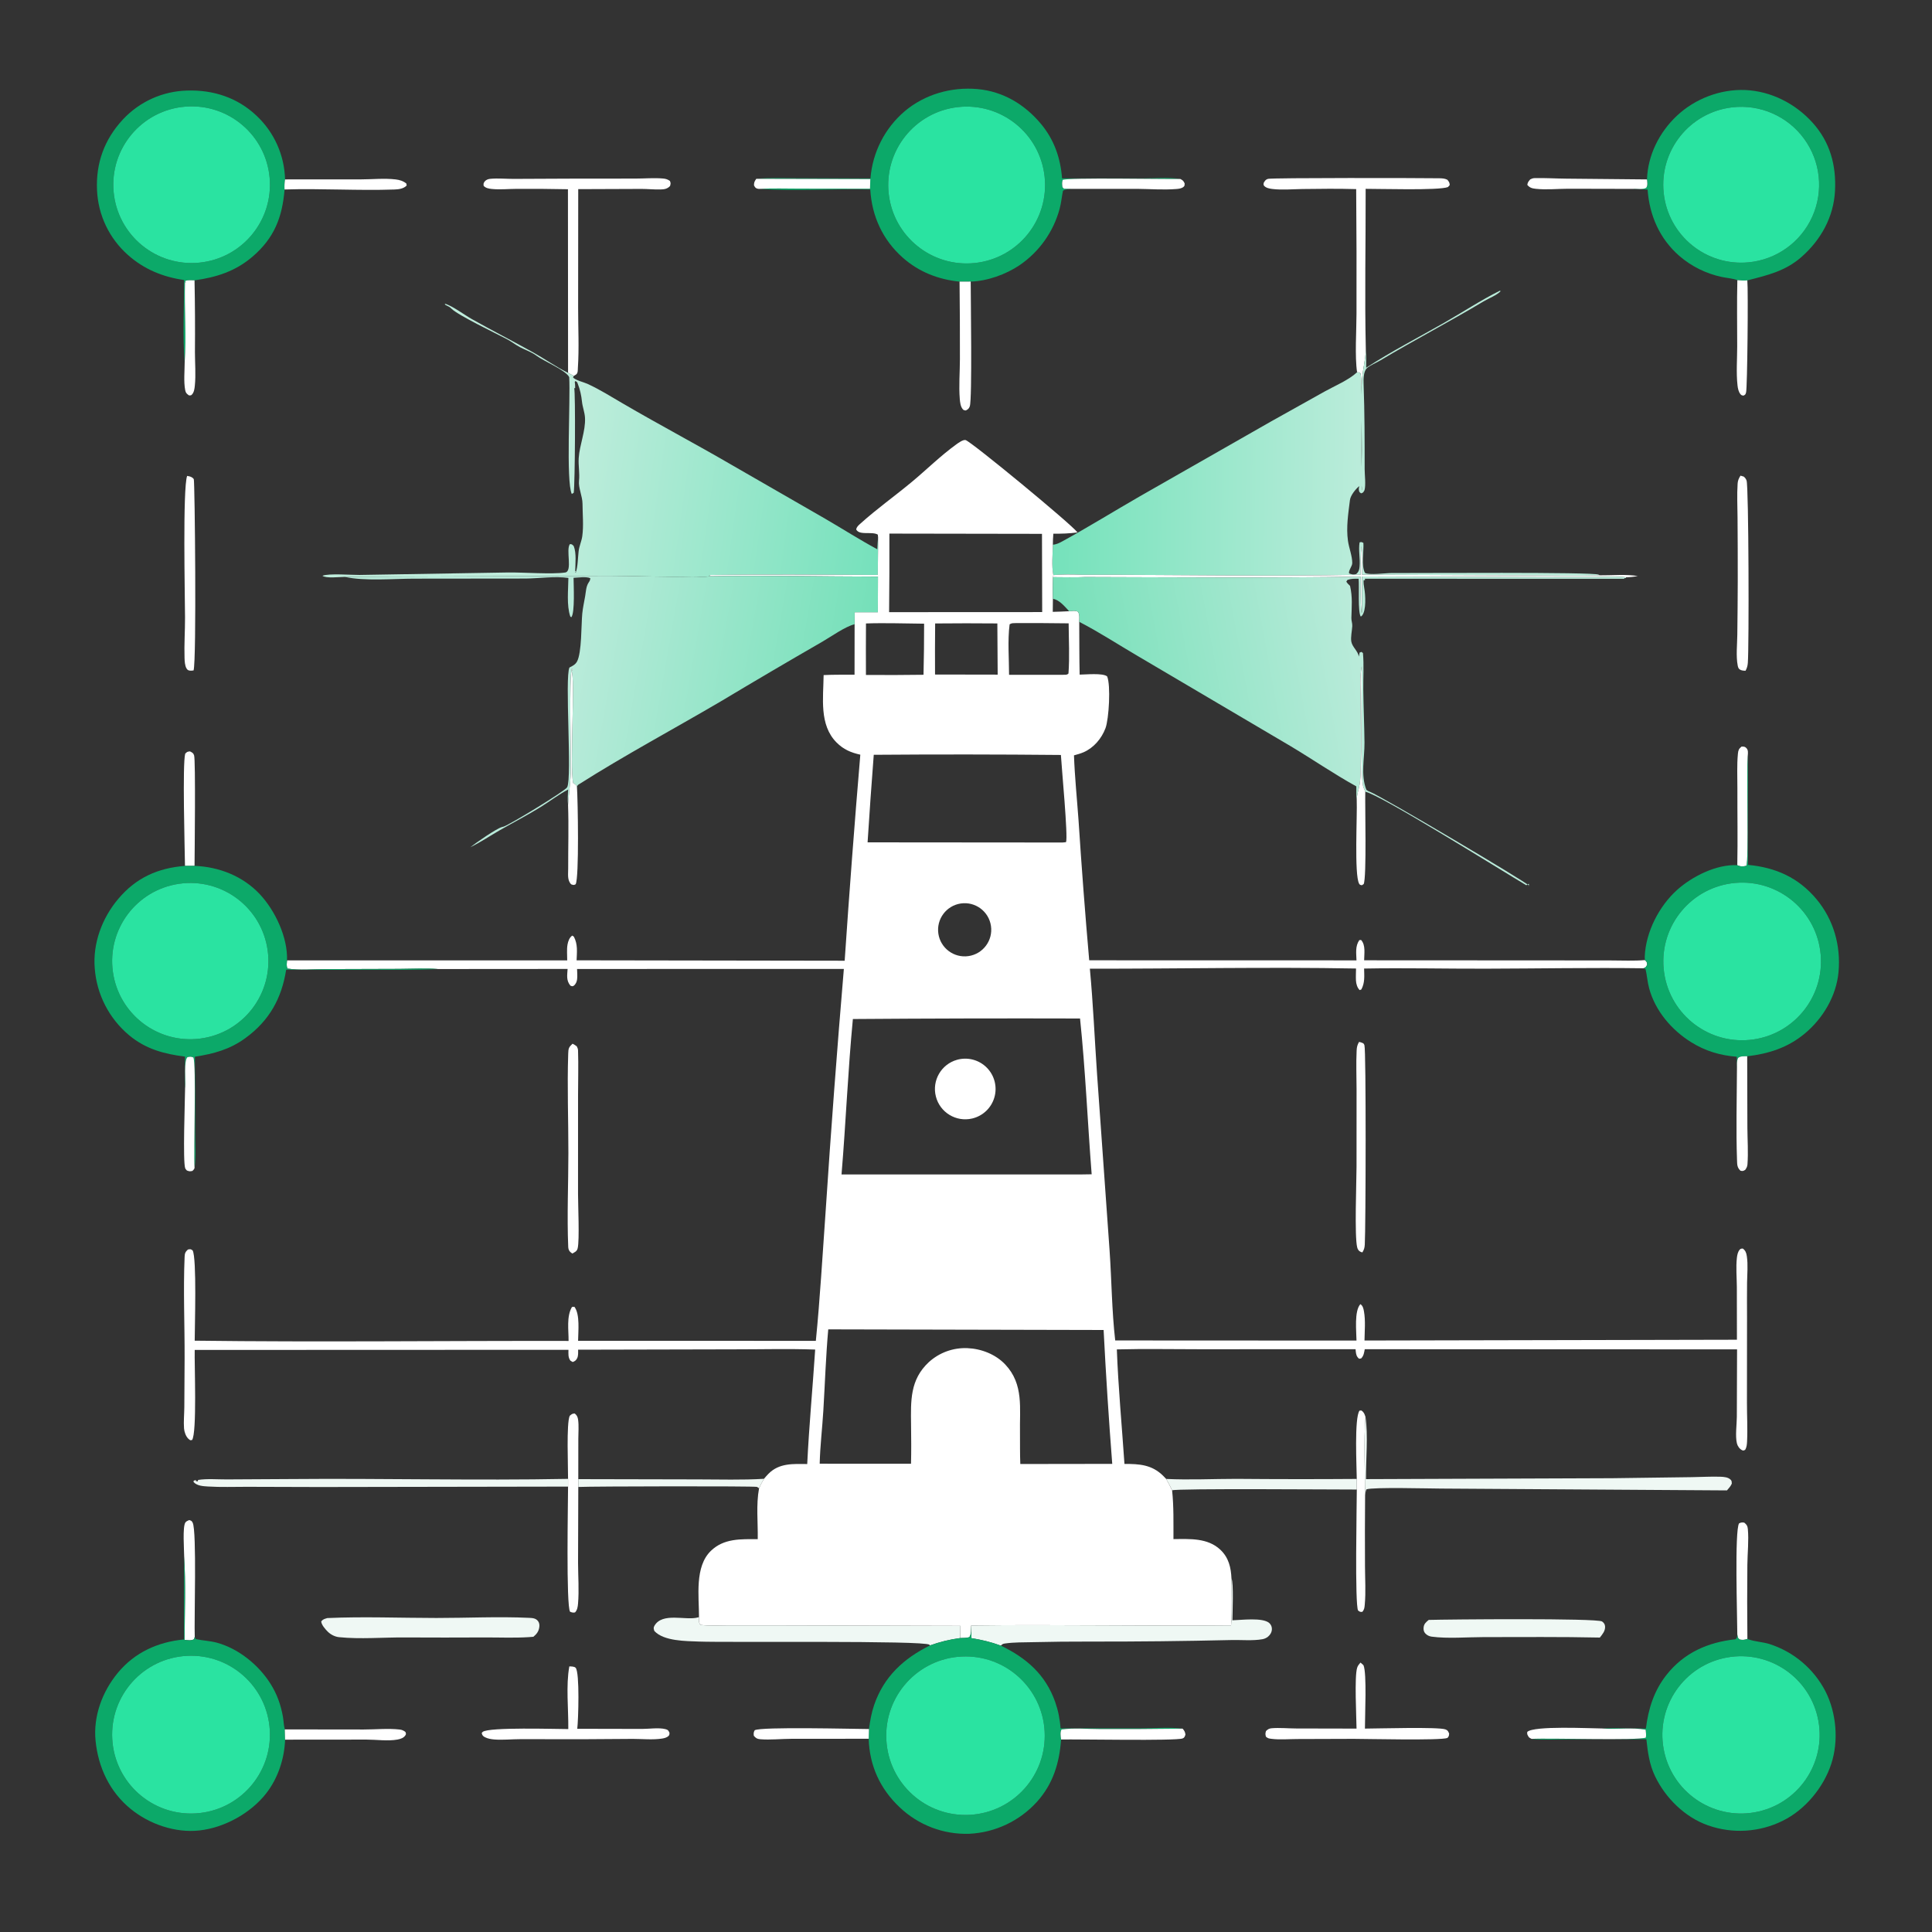 <svg width="180" height="180" viewBox="0 0 180 180" fill="none" xmlns="http://www.w3.org/2000/svg">
<rect x="0" y="0" width="180" height="180" fill="#333333" stroke="none"/>
<g clip-path="url(#clip0_72_307)">
<path d="M70.462 16.659C71.75 16.542 73.082 16.606 74.377 16.608L81.099 16.625C81.288 14.198 82.434 11.947 84.285 10.367C86.169 8.779 88.635 8.082 91.077 8.3C93.443 8.512 95.462 9.722 96.975 11.53C98.214 13.012 98.802 14.713 98.951 16.621L106.436 16.623C107.558 16.623 108.869 16.499 109.972 16.675C108.549 16.703 99.405 16.526 99.009 16.765C98.935 17.022 98.952 17.189 98.994 17.445L99.127 17.581C99.375 17.581 99.621 17.585 99.869 17.597C99.585 17.627 99.266 17.609 99.033 17.773C98.921 18.321 98.873 18.907 98.726 19.442C98.15 21.594 96.819 23.468 94.975 24.72C93.694 25.573 91.985 26.191 90.439 26.234L89.4 26.238C87.416 26.04 85.618 25.338 84.114 24.01C82.237 22.352 81.225 20.133 81.081 17.651C77.649 17.571 74.165 17.819 70.743 17.598C71.974 17.529 73.23 17.573 74.464 17.574L81.058 17.583L81.085 16.685L70.462 16.659ZM89.228 9.979C85.23 10.437 82.355 14.041 82.797 18.041C83.239 22.041 86.832 24.93 90.833 24.504C94.857 24.075 97.766 20.458 97.322 16.436C96.877 12.414 93.248 9.519 89.228 9.979Z" fill="#0CA969"/>
<path d="M153.446 16.717C153.521 14.457 154.593 12.326 156.229 10.787C157.914 9.201 160.282 8.292 162.6 8.388C164.999 8.488 167.266 9.651 168.866 11.42C170.502 13.228 171.091 15.401 170.962 17.803C170.833 20.219 169.65 22.346 167.852 23.931C166.349 25.255 164.679 25.643 162.795 26.123C162.476 26.153 162.184 26.133 161.866 26.103C161.467 25.939 160.856 25.9 160.426 25.806C158.958 25.498 157.593 24.822 156.458 23.842C154.621 22.239 153.673 20.065 153.503 17.661L152.127 17.598C152.511 17.562 153.031 17.688 153.37 17.502C153.533 17.265 153.467 16.988 153.446 16.717ZM161.378 10.001C157.426 10.464 154.583 14.021 155.002 17.977C155.421 21.933 158.945 24.816 162.906 24.441C165.508 24.195 167.777 22.57 168.847 20.186C169.917 17.802 169.623 15.026 168.078 12.919C166.532 10.812 163.974 9.697 161.378 10.001Z" fill="#0CA969"/>
<path d="M26.558 16.716C26.511 17.038 26.487 17.328 26.512 17.654C26.303 20.245 25.548 22.179 23.529 23.91C21.942 25.271 20.165 25.838 18.124 26.119C17.902 26.121 17.413 26.067 17.249 26.193L17.325 26.357L17.237 26.279C17.164 28.755 17.376 31.291 17.206 33.755C17.005 31.348 17.158 28.541 17.154 26.091C15.183 25.809 13.409 25.086 11.913 23.748C10.178 22.212 9.142 20.037 9.04 17.722C8.922 15.194 9.723 12.987 11.455 11.126C13.008 9.461 15.165 8.492 17.442 8.437C19.864 8.361 22.126 9.096 23.897 10.778C25.544 12.32 26.503 14.46 26.558 16.716ZM17.263 9.935C13.217 10.263 10.216 13.829 10.585 17.871C10.953 21.913 14.549 24.878 18.587 24.469C22.569 24.066 25.483 20.532 25.12 16.546C24.757 12.561 21.252 9.611 17.263 9.935Z" fill="#0CA969"/>
<path d="M18.587 24.469C14.549 24.878 10.953 21.913 10.585 17.871C10.216 13.829 13.217 10.263 17.263 9.935C21.252 9.611 24.757 12.561 25.12 16.546C25.483 20.532 22.569 24.066 18.587 24.469Z" fill="#2AE3A1"/>
<path d="M90.833 24.504C86.832 24.93 83.239 22.041 82.797 18.041C82.355 14.041 85.23 10.437 89.228 9.979C93.248 9.519 96.877 12.414 97.322 16.436C97.766 20.458 94.857 24.075 90.833 24.504Z" fill="#2AE3A1"/>
<path d="M162.906 24.441C158.945 24.816 155.42 21.933 155.002 17.977C154.583 14.021 157.426 10.464 161.378 10.001C163.973 9.697 166.532 10.812 168.077 12.919C169.623 15.026 169.917 17.802 168.847 20.186C167.776 22.57 165.508 24.195 162.906 24.441Z" fill="#2AE3A1"/>
<path d="M52.925 34.737L52.914 17.631C51.318 17.598 49.722 17.587 48.126 17.596C47.359 17.599 46.572 17.684 45.809 17.604C45.523 17.574 45.272 17.531 45.062 17.318C45.035 17.127 45.04 17.045 45.178 16.884C45.302 16.739 45.51 16.675 45.694 16.659C46.398 16.595 47.167 16.67 47.879 16.667L52.978 16.644L59.176 16.638C60.028 16.64 60.95 16.555 61.793 16.634C62.04 16.657 62.211 16.716 62.414 16.855C62.503 17.075 62.487 17.096 62.428 17.329C62.161 17.612 61.882 17.643 61.507 17.652C60.925 17.666 60.342 17.601 59.759 17.601L53.872 17.623L53.863 28.683C53.861 30.529 53.963 32.437 53.84 34.274C53.828 34.467 53.853 34.731 53.695 34.875C53.646 34.919 53.521 34.988 53.461 35.023L52.925 34.737Z" fill="white"/>
<path d="M127.251 32.579C127.225 33.533 126.967 34.393 126.897 35.326C126.741 37.411 126.885 39.793 126.885 41.908C126.885 42.866 126.746 44.739 126.901 45.6L126.867 45.657C126.8 44.418 126.91 35.047 126.762 34.803C126.736 34.761 126.689 34.735 126.652 34.7L126.436 34.682C126.215 33.191 126.382 30.79 126.382 29.224C126.394 25.356 126.384 21.487 126.352 17.619C124.69 17.571 123.01 17.587 121.347 17.611C120.436 17.624 119.446 17.716 118.544 17.607C118.286 17.576 117.967 17.519 117.783 17.321C117.692 17.223 117.729 17.158 117.735 17.036C117.86 16.841 117.895 16.744 118.127 16.666C118.459 16.555 132.632 16.583 134.082 16.609C134.353 16.614 134.606 16.621 134.851 16.749C135.011 16.956 135.045 16.986 135.068 17.242L134.904 17.427C134.09 17.759 128.433 17.587 127.235 17.593C127.247 22.582 127.135 27.593 127.251 32.579Z" fill="white"/>
<path d="M152.127 17.598L146.101 17.585C145.103 17.587 144.062 17.7 143.072 17.59C142.734 17.553 142.51 17.488 142.294 17.22C142.344 16.965 142.396 16.916 142.566 16.715C142.701 16.648 142.808 16.6 142.961 16.596C143.931 16.57 144.924 16.636 145.896 16.644L153.445 16.717C153.467 16.988 153.533 17.265 153.37 17.502C153.031 17.688 152.51 17.562 152.127 17.598Z" fill="white"/>
<path d="M26.512 17.654C26.488 17.328 26.511 17.038 26.558 16.716L33.612 16.713C34.659 16.712 35.815 16.593 36.849 16.715C37.231 16.761 37.557 16.854 37.857 17.098L37.889 17.281C37.61 17.586 37.141 17.642 36.746 17.656C33.387 17.775 29.9 17.545 26.512 17.654Z" fill="white"/>
<path d="M70.742 17.598C70.692 17.594 70.64 17.597 70.591 17.585C70.38 17.534 70.341 17.44 70.246 17.267C70.248 16.978 70.305 16.887 70.462 16.659L81.085 16.685L81.057 17.583L74.463 17.574C73.23 17.573 71.974 17.529 70.742 17.598Z" fill="white"/>
<path d="M99.869 17.597C99.621 17.585 99.375 17.581 99.127 17.581L98.994 17.445C98.952 17.189 98.935 17.022 99.009 16.765C99.405 16.526 108.549 16.703 109.972 16.675C110.221 16.813 110.241 16.831 110.371 17.084C110.359 17.221 110.39 17.308 110.276 17.403C110.072 17.573 109.818 17.592 109.563 17.612C108.378 17.706 107.124 17.605 105.932 17.595L99.869 17.597Z" fill="white"/>
<path d="M17.206 33.755C17.376 31.291 17.164 28.755 17.237 26.279L17.325 26.357L17.249 26.193C17.413 26.067 17.902 26.121 18.124 26.119C18.168 28.352 18.181 30.585 18.162 32.818C18.163 33.843 18.255 34.922 18.151 35.939C18.123 36.221 18.081 36.548 17.88 36.763C17.786 36.863 17.736 36.834 17.611 36.839C17.396 36.691 17.306 36.614 17.254 36.346C17.102 35.555 17.204 34.567 17.206 33.755Z" fill="white"/>
<path d="M161.865 26.103C162.184 26.133 162.476 26.153 162.795 26.123C162.885 26.99 162.798 36.193 162.676 36.571C162.615 36.761 162.619 36.765 162.433 36.861C162.309 36.832 162.254 36.843 162.166 36.738C161.973 36.51 161.912 36.191 161.88 35.902C161.749 34.735 161.85 33.454 161.851 32.276C161.852 30.217 161.815 28.161 161.865 26.103Z" fill="white"/>
<path d="M89.4 26.238L90.438 26.234C90.437 27.658 90.587 37.21 90.353 37.855C90.271 38.079 90.186 38.135 89.982 38.244C89.861 38.22 89.791 38.234 89.705 38.133C89.489 37.881 89.448 37.494 89.421 37.176C89.323 35.964 89.43 34.678 89.433 33.458C89.439 31.051 89.428 28.645 89.4 26.238Z" fill="white"/>
<path d="M126.436 34.682L126.652 34.7C126.689 34.735 126.736 34.761 126.762 34.803C126.91 35.047 126.8 44.418 126.867 45.657L126.901 45.6C126.746 44.739 126.885 42.866 126.885 41.908C126.885 39.793 126.741 37.411 126.897 35.326C126.967 34.393 127.225 33.533 127.251 32.579C127.296 33.142 127.293 33.697 127.283 34.261C129.634 32.732 132.117 31.457 134.549 30.07C136.273 29.086 137.96 27.972 139.733 27.086L139.812 27.128C139.462 27.508 138.685 27.801 138.224 28.078C135.054 29.977 131.773 31.681 128.604 33.578C128.288 33.767 127.582 34.067 127.342 34.311C127.022 34.636 127.027 35.345 127.043 35.764C127.14 38.418 127.142 41.064 127.142 43.72C127.142 44.22 127.266 45.198 127.128 45.663C127.103 45.746 127.037 45.812 126.992 45.886L126.817 45.966C126.647 45.861 126.629 45.821 126.6 45.618C126.588 45.527 126.625 45.374 126.64 45.289C126.301 45.562 125.825 46.152 125.771 46.589C125.616 47.839 125.41 49.122 125.586 50.385C125.677 51.043 125.993 51.813 125.986 52.465C125.983 52.766 125.604 53.18 125.695 53.425C125.947 53.512 126.087 53.567 126.354 53.483C126.59 53.285 126.644 53.071 126.669 52.775C126.734 52.025 126.552 51.282 126.668 50.535C126.868 50.475 126.846 50.503 127.024 50.582C127.078 51.368 126.803 52.697 127.172 53.373C127.526 53.605 129.127 53.389 129.615 53.392C131.812 53.403 148.494 53.283 148.937 53.538C149.024 53.588 148.998 53.562 149.033 53.603C147.044 53.667 145.043 53.613 143.053 53.615L126.9 53.542C126.905 52.712 126.987 51.702 126.835 50.888C126.749 51.774 126.767 52.661 126.772 53.549C118.105 53.718 109.425 53.536 100.757 53.552C99.897 53.517 98.993 53.507 98.135 53.581C97.962 52.708 98.081 51.638 98.092 50.745C98.42 50.734 98.722 50.577 99.004 50.421C101.427 49.087 103.784 47.631 106.18 46.25L118.409 39.272L123.422 36.471C124.373 35.943 125.65 35.414 126.436 34.682Z" fill="url(#paint0_linear_72_307)"/>
<path d="M32.117 53.745C31.645 53.753 30.387 53.901 30.041 53.645C30.613 53.402 32.769 53.576 33.486 53.567L47.379 53.335C48.791 53.321 51.418 53.519 52.653 53.34C53.373 53.236 52.692 51.206 53.1 50.69C53.321 50.703 53.299 50.733 53.452 50.875C53.721 51.545 53.599 52.512 53.591 53.223L53.687 53.191L53.598 53.303L53.64 53.365C53.842 52.77 53.835 51.989 53.909 51.361C53.969 50.854 54.183 50.433 54.249 49.959C54.385 48.979 54.276 47.918 54.271 46.929C54.268 46.236 53.872 45.442 53.944 44.795C54.022 44.099 53.871 43.379 53.917 42.676C53.996 41.449 54.565 40.163 54.504 38.932C54.479 38.421 54.27 37.918 54.22 37.407C54.165 36.86 54.039 36.279 53.834 35.766C53.762 35.585 53.779 35.577 53.59 35.502L53.549 35.597C53.586 35.786 53.584 35.968 53.587 36.16L53.498 36.166C53.625 36.569 53.574 45.103 53.453 45.911L53.272 46.022C52.715 44.841 53.159 37.219 53.031 35.139C52.735 34.497 50.679 33.661 50.002 33.153C49.521 32.791 48.982 32.627 48.455 32.351C48.025 32.126 47.643 31.815 47.212 31.59C46.255 31.09 42.667 29.373 42.062 28.758C41.916 28.609 41.77 28.537 41.582 28.449C41.457 28.39 41.514 28.441 41.437 28.294C42.114 28.468 43.269 29.337 43.943 29.718C45.848 30.792 47.803 31.785 49.713 32.854C50.757 33.438 51.742 34.133 52.806 34.677L52.925 34.737L53.461 35.023L53.384 35.157C53.603 35.431 54.378 35.599 54.734 35.762C55.864 36.28 56.934 36.953 58.006 37.579C61.358 39.538 64.794 41.352 68.151 43.304L76.859 48.317C78.481 49.259 80.084 50.284 81.734 51.173C81.757 50.804 81.766 50.428 81.81 50.061C81.819 51.229 81.781 52.397 81.782 53.566C76.586 53.552 71.376 53.501 66.18 53.569L66.106 53.686C65.597 53.796 65.002 53.703 64.472 53.717C61.879 53.784 59.306 53.651 56.717 53.648L32.117 53.745Z" fill="url(#paint1_linear_72_307)"/>
<path d="M81.81 50.061L81.783 49.809C81.239 49.484 80.075 49.914 79.771 49.331C79.806 49.098 79.969 48.958 80.138 48.806C81.673 47.418 83.385 46.205 84.975 44.88C86.343 43.741 87.641 42.453 89.083 41.412C89.269 41.278 89.724 40.941 89.961 41C90.472 41.126 99.852 48.859 100.388 49.607C99.631 49.705 98.9 49.733 98.138 49.722C98.114 50.064 98.089 50.402 98.092 50.745C98.081 51.638 97.962 52.708 98.136 53.581L98.106 53.774C98.084 54.447 98.08 55.121 98.096 55.794L98.083 57.004C98.592 56.986 99.105 56.98 99.613 56.946C99.893 56.923 100.185 56.855 100.438 57.001C100.607 57.271 100.556 57.625 100.55 57.935C100.562 59.573 100.551 61.216 100.588 62.853C101.14 62.85 102.736 62.682 103.149 63.017C103.499 63.832 103.319 66.986 102.994 67.849C102.634 68.805 101.907 69.667 100.96 70.083C100.673 70.209 100.361 70.29 100.06 70.375C100.133 72.396 100.34 74.412 100.485 76.429C100.767 80.779 101.099 85.126 101.479 89.469L126.381 89.475C126.362 88.806 126.249 88.167 126.644 87.589L126.809 87.575C127.253 88.057 127.096 88.866 127.094 89.469L144.655 89.478L150.138 89.484C151.166 89.485 152.232 89.537 153.256 89.45C153.439 89.622 153.434 89.622 153.465 89.871C153.347 90.096 153.359 90.119 153.128 90.212C148.23 90.146 143.323 90.239 138.424 90.25C134.649 90.259 130.864 90.169 127.091 90.237C127.103 90.939 127.176 91.552 126.832 92.187L126.68 92.246C126.455 92.038 126.347 91.658 126.332 91.357C126.313 90.987 126.333 90.605 126.339 90.234C118.076 90.084 109.803 90.261 101.54 90.251C101.845 93.509 101.984 96.772 102.208 100.036L103.378 116.516C103.57 119.293 103.584 122.125 103.902 124.887L126.382 124.898C126.374 124.05 126.155 122.15 126.745 121.502C126.977 121.663 127.027 121.904 127.077 122.179C127.234 123.045 127.138 124.016 127.127 124.893L161.826 124.82L161.818 119.91C161.812 119.024 161.723 118.071 161.821 117.192C161.851 116.928 161.91 116.607 162.1 116.41C162.186 116.32 162.254 116.337 162.368 116.322C162.626 116.506 162.703 116.731 162.749 117.041C162.867 117.834 162.782 118.697 162.77 119.499C162.761 120.574 162.76 121.649 162.767 122.724L162.759 130.695C162.757 131.887 162.83 133.11 162.77 134.298C162.756 134.578 162.738 134.84 162.587 135.082C162.455 135.132 162.439 135.175 162.299 135.106C162.071 134.992 161.886 134.728 161.825 134.479C161.657 133.797 161.812 132.728 161.817 132.003L161.838 125.718L127.151 125.703C127.085 126.039 127.062 126.309 126.815 126.561L126.628 126.592C126.385 126.397 126.343 126.18 126.311 125.883C126.305 125.822 126.3 125.762 126.295 125.701L111.797 125.706C109.219 125.707 106.629 125.654 104.053 125.721C104.186 129.276 104.523 132.839 104.763 136.39C106.16 136.387 107.324 136.459 108.377 137.505C108.469 137.597 108.558 137.692 108.646 137.789C108.847 138.138 109.036 138.482 109.202 138.851C109.364 140.356 109.323 141.882 109.328 143.394C110.842 143.384 112.516 143.264 113.706 144.393C114.478 145.126 114.688 146.044 114.733 147.064C114.734 148.51 114.801 149.991 114.695 151.433C106.625 151.514 98.552 151.34 90.483 151.443C90.464 151.779 90.516 152.273 90.307 152.535C90.023 152.609 89.753 152.609 89.462 152.614L89.48 151.478L73.031 151.437L67.947 151.433C67.07 151.432 66.123 151.5 65.257 151.387C65.075 151.16 65.131 150.947 65.126 150.662C65.125 148.713 64.707 145.968 66.229 144.492C67.445 143.311 69.036 143.397 70.597 143.402C70.624 141.849 70.434 140.2 70.718 138.67C70.85 138.357 71.009 138.071 71.179 137.776C71.315 137.616 71.451 137.455 71.599 137.306C72.602 136.293 73.902 136.391 75.207 136.4C75.379 132.848 75.715 129.285 75.948 125.735C73.469 125.648 70.965 125.717 68.483 125.715L53.861 125.748C53.862 126.006 53.888 126.313 53.769 126.549C53.67 126.744 53.556 126.825 53.358 126.896L53.144 126.77C52.915 126.461 52.961 126.126 52.962 125.758L18.141 125.771C18.102 127.034 18.367 133.544 17.891 134.166L17.721 134.181C17.649 134.127 17.603 134.098 17.542 134.038C17.313 133.817 17.17 133.4 17.146 133.089C17.096 132.445 17.168 131.746 17.173 131.094L17.199 126.581C17.211 123.432 17.066 120.23 17.2 117.089C17.214 116.766 17.27 116.63 17.508 116.415C17.753 116.376 17.746 116.358 17.948 116.498C18.343 117.239 18.142 123.562 18.14 124.908C29.744 125.055 41.366 124.909 52.973 124.932C52.984 123.937 52.763 122.662 53.288 121.768L53.515 121.749C54.055 122.457 53.866 124.054 53.859 124.918L76.01 124.924C76.405 120.955 76.628 116.961 76.914 112.984C77.412 105.408 77.981 97.838 78.62 90.273L53.764 90.277C53.774 90.589 53.803 90.925 53.768 91.235C53.741 91.466 53.636 91.715 53.438 91.847C53.32 91.926 53.27 91.871 53.146 91.834C52.742 91.346 52.846 90.865 52.882 90.274L40.804 90.283C39.612 90.196 38.367 90.265 37.17 90.27L30.392 90.291C29.219 90.295 27.941 90.409 26.783 90.243C26.671 89.986 26.722 89.752 26.74 89.478L52.846 89.475C52.85 88.999 52.791 88.458 52.876 87.991C52.932 87.686 53.056 87.337 53.319 87.167L53.462 87.264C53.846 87.973 53.748 88.695 53.721 89.471L78.696 89.509C79.129 83.106 79.615 76.707 80.154 70.312C79.277 70.117 78.589 69.827 77.942 69.178C76.304 67.534 76.712 65.017 76.735 62.896C77.692 62.847 78.658 62.868 79.616 62.862L79.622 58.16L79.629 57.041L81.788 57.038L81.798 53.723C76.575 53.715 71.326 53.595 66.106 53.686L66.18 53.569C71.376 53.501 76.586 53.552 81.782 53.566C81.781 52.397 81.82 51.229 81.81 50.061ZM82.862 49.714C82.871 52.154 82.862 54.594 82.836 57.033L97.098 57.026L97.079 49.737L82.862 49.714ZM94.647 58.052C94.411 58.062 94.27 58.035 94.064 58.164C93.869 59.673 94.011 61.343 94.012 62.87L99.075 62.868C99.279 62.857 99.402 62.901 99.548 62.746C99.66 61.207 99.573 59.62 99.563 58.076C97.925 58.053 96.286 58.045 94.647 58.052ZM80.681 58.086C80.671 59.685 80.67 61.284 80.678 62.883C82.466 62.897 84.254 62.892 86.042 62.867C86.08 61.281 86.099 59.694 86.097 58.107C84.298 58.094 82.478 58.023 80.681 58.086ZM87.125 58.086C87.109 59.672 87.106 61.258 87.115 62.844L92.951 62.854L92.921 58.084C90.989 58.066 89.057 58.067 87.125 58.086ZM81.406 70.322C81.196 73.04 81.004 75.759 80.831 78.48L98.987 78.495L99.318 78.463C99.523 77.991 98.9 71.442 98.842 70.338C93.03 70.282 87.218 70.277 81.406 70.322ZM89.505 84.177C88.157 84.382 87.228 85.637 87.425 86.986C87.623 88.334 88.874 89.27 90.224 89.078C91.582 88.885 92.525 87.624 92.326 86.267C92.127 84.909 90.862 83.972 89.505 84.177ZM79.461 94.94C78.999 99.754 78.808 104.6 78.403 109.421L100.621 109.422L101.708 109.405C101.33 104.577 101.128 99.705 100.625 94.891C93.571 94.871 86.516 94.887 79.461 94.94ZM77.166 123.854C76.941 126.369 76.86 128.909 76.708 131.43C76.609 133.068 76.407 134.732 76.369 136.37L84.877 136.375C84.91 135.166 84.895 133.959 84.881 132.749C84.856 130.522 84.766 128.556 86.534 126.91C87.516 126.014 88.813 125.545 90.14 125.604C91.434 125.658 92.773 126.183 93.666 127.136C95.398 128.984 94.984 131.213 95.03 133.528C95.038 134.481 95.02 135.446 95.06 136.398L103.625 136.386C103.302 132.232 103.034 128.074 102.821 123.912L77.166 123.854Z" fill="white"/>
<path d="M18.034 62.462C17.963 62.471 17.857 62.487 17.788 62.485C17.597 62.481 17.481 62.454 17.379 62.28C17.223 62.015 17.202 61.602 17.193 61.299C17.152 60.045 17.243 58.779 17.239 57.524C17.232 55.521 17.015 45.52 17.434 44.339C17.511 44.353 17.589 44.365 17.664 44.385C17.8 44.422 17.995 44.517 18.056 44.651C18.151 44.858 18.322 61.565 18.034 62.462Z" fill="white"/>
<path d="M162.627 62.493C162.429 62.48 162.252 62.484 162.082 62.367C161.963 62.285 161.924 62.139 161.898 62.004C161.729 61.126 161.851 60.046 161.861 59.149C161.883 57.483 161.897 55.816 161.902 54.15C161.905 52.172 161.899 50.194 161.883 48.217C161.876 47.17 161.82 46.089 161.891 45.045C161.911 44.757 162.005 44.558 162.158 44.316L162.458 44.402C162.594 44.523 162.663 44.602 162.725 44.778C162.926 45.353 162.961 60.303 162.841 61.764C162.817 62.05 162.762 62.24 162.627 62.493Z" fill="white"/>
<path d="M98.135 53.581C98.993 53.507 99.897 53.517 100.757 53.552C109.425 53.536 118.105 53.718 126.772 53.549C126.767 52.661 126.749 51.773 126.835 50.888C126.987 51.702 126.905 52.712 126.9 53.542L143.053 53.615C145.043 53.613 147.044 53.667 149.033 53.602C150.048 53.618 151.653 53.476 152.591 53.678C152.221 53.735 151.864 53.778 151.491 53.788C150.636 53.667 149.644 53.752 148.778 53.753L143.572 53.759L126.901 53.71L126.884 57.083L126.848 57.058C126.724 55.976 126.791 54.821 126.778 53.728C118.229 53.859 109.659 53.785 101.108 53.764C100.116 53.813 99.1 53.772 98.106 53.774L98.135 53.581Z" fill="white"/>
<path d="M32.117 53.745L56.717 53.648C59.306 53.651 61.88 53.784 64.472 53.717C65.002 53.703 65.597 53.796 66.106 53.686C71.326 53.595 76.575 53.715 81.798 53.723L81.788 57.038L79.629 57.041L79.622 58.16C78.749 58.367 77.428 59.317 76.622 59.781C73.439 61.616 70.272 63.478 67.12 65.366C62.733 67.942 58.212 70.356 53.919 73.084C53.807 73.155 53.84 73.141 53.752 73.278C53.651 73.1 53.585 73.054 53.402 72.966C53.057 71.392 53.622 63.097 53.243 62.517L53.247 62.472L53.358 62.44L53.28 62.281C53.003 63.087 53.214 70.493 53.171 72.042C53.143 73.037 52.98 74.018 52.926 75.01C52.87 74.524 52.903 74.047 52.929 73.56C52.045 74.022 51.231 74.656 50.381 75.182C49.132 75.955 47.826 76.631 46.551 77.359C45.653 77.873 44.746 78.49 43.815 78.934C44.349 78.517 46.236 77.202 46.76 77.057C46.815 77.042 46.87 77.029 46.924 77.012C47.456 76.851 52.667 73.694 52.843 73.344C53.314 72.407 52.603 63.13 53.055 62.19C53.331 62.052 53.594 61.927 53.753 61.645C54.21 60.832 54.149 58.167 54.249 57.162C54.304 56.614 54.427 56.074 54.52 55.531C54.59 55.117 54.6 54.647 54.834 54.286C54.936 54.129 54.985 54.072 54.996 53.872C54.644 53.695 53.847 53.817 53.438 53.834C53.44 54.51 53.575 57.087 53.231 57.505L53.135 57.445C52.774 56.381 52.947 54.958 52.955 53.844C51.704 53.664 50.252 53.888 48.982 53.901L38.572 53.912C36.651 53.914 33.956 54.155 32.117 53.745Z" fill="url(#paint2_linear_72_307)"/>
<path d="M98.106 53.774C99.1 53.772 100.117 53.813 101.108 53.764C109.659 53.785 118.229 53.859 126.778 53.728C126.792 54.821 126.724 55.976 126.849 57.058L126.885 57.083L126.902 53.71L143.572 53.759L148.778 53.753C149.644 53.752 150.636 53.667 151.491 53.789L151.475 53.865L151.358 53.848L151.31 53.924L127.165 53.919L127.172 54.05L127.043 54.059C127.029 54.324 127.055 54.528 127.103 54.789C127.215 55.381 127.317 56.9 126.88 57.373C126.852 57.404 126.813 57.421 126.78 57.444C126.493 57.043 126.647 54.606 126.581 53.92C126.216 53.915 125.894 53.902 125.543 54.026L125.432 54.185C125.53 54.349 125.64 54.456 125.781 54.584C126.026 55.647 125.931 56.504 125.905 57.576C125.898 57.843 126.004 58.057 125.988 58.339C125.965 58.755 125.826 59.38 125.9 59.782C125.994 60.292 126.504 60.634 126.607 61.177L126.62 61.08C126.634 60.985 126.653 60.891 126.673 60.797L126.848 60.736L126.984 60.844C127.083 61.956 127 63.104 127.013 64.222C127.031 65.873 127.11 67.524 127.126 69.173C127.141 70.654 126.75 72.137 127.298 73.578C127.435 73.689 127.474 73.705 127.629 73.766C128.745 74.203 142.297 82.233 142.462 82.517L142.394 82.541L142.455 82.406L142.426 82.338L142.2 82.476C139.955 81.148 128.513 73.973 127.2 73.768L127.153 73.638C127.118 73.543 127.071 73.452 127.03 73.358C126.698 72.586 126.898 63.713 126.871 62.071C126.668 63.061 126.773 64.22 126.774 65.237C126.776 67.375 126.828 69.526 126.773 71.663C126.762 72.118 126.75 72.598 126.679 73.048C126.593 73.598 126.409 73.979 126.403 74.56C126.349 74.136 126.37 73.692 126.366 73.265C124.277 72.111 122.296 70.747 120.247 69.521L106.061 61.155C104.228 60.086 102.437 58.907 100.55 57.935C100.556 57.625 100.607 57.271 100.438 57.001C100.185 56.855 99.893 56.923 99.613 56.946C99.213 56.53 98.699 55.871 98.096 55.794C98.081 55.121 98.084 54.447 98.106 53.774Z" fill="url(#paint3_linear_72_307)"/>
<path d="M126.871 62.07C126.898 63.713 126.697 72.586 127.03 73.358C127.071 73.452 127.118 73.543 127.153 73.638L127.199 73.768C127.165 74.992 127.341 81.795 127.049 82.369L126.879 82.477C126.749 82.441 126.701 82.462 126.628 82.333C126.161 81.52 126.462 75.933 126.403 74.56C126.409 73.979 126.592 73.598 126.679 73.048C126.749 72.598 126.761 72.118 126.773 71.663C126.827 69.526 126.776 67.375 126.774 65.237C126.773 64.22 126.667 63.061 126.871 62.07Z" fill="white"/>
<path d="M52.925 75.01C52.979 74.018 53.143 73.037 53.17 72.042C53.214 70.493 53.003 63.087 53.28 62.281L53.358 62.44L53.247 62.472L53.243 62.517C53.622 63.097 53.057 71.392 53.401 72.966C53.585 73.054 53.651 73.1 53.752 73.278C53.841 74.551 53.964 81.777 53.633 82.384C53.434 82.484 53.433 82.458 53.217 82.391C52.835 82.013 52.939 81.43 52.937 80.929C52.929 78.959 52.996 76.979 52.925 75.01Z" fill="white"/>
<path d="M162.839 70.355L162.831 70.466C162.734 71.922 162.929 80.176 162.718 80.663C162.433 80.737 162.126 80.749 161.86 80.608C161.908 78.227 161.861 75.839 161.869 73.457C161.872 72.394 161.814 71.276 161.918 70.22C161.951 69.894 162 69.766 162.252 69.559C162.457 69.56 162.56 69.54 162.714 69.704C162.885 69.885 162.854 70.13 162.839 70.355Z" fill="white"/>
<path d="M17.235 80.673C17.214 79.105 16.989 71.129 17.257 70.217C17.44 70.038 17.444 70.034 17.698 70.004C17.894 70.107 18.003 70.139 18.082 70.368C18.235 70.81 18.133 79.547 18.125 80.672L17.235 80.673Z" fill="white"/>
<path d="M161.86 80.608C162.126 80.749 162.432 80.737 162.718 80.663C162.929 80.176 162.734 71.922 162.831 70.466L162.839 70.355C162.912 73.762 162.812 77.172 162.856 80.579C165.431 80.816 167.56 81.763 169.243 83.779C170.834 85.685 171.518 88.113 171.29 90.574C171.085 92.797 169.841 94.89 168.136 96.303C166.558 97.611 164.792 98.173 162.783 98.411C162.494 98.418 162.167 98.374 161.935 98.567C161.769 98.903 161.854 99.327 161.827 99.693C161.809 99.282 161.817 98.867 161.813 98.456C160.259 98.332 158.886 97.926 157.556 97.095C155.736 95.959 154.229 94.193 153.653 92.104C153.487 91.501 153.452 90.889 153.312 90.287L153.128 90.212C153.359 90.119 153.347 90.096 153.465 89.871C153.434 89.622 153.439 89.622 153.256 89.45C153.242 89.336 153.232 89.237 153.237 89.122C153.329 86.84 154.568 84.425 156.251 82.912C157.656 81.65 159.926 80.508 161.86 80.608ZM161.684 82.258C157.632 82.606 154.634 86.181 154.998 90.231C155.361 94.282 158.948 97.266 162.997 96.887C167.024 96.51 169.989 92.948 169.627 88.919C169.266 84.89 165.715 81.912 161.684 82.258Z" fill="#0CA969"/>
<path d="M17.235 80.673L18.125 80.672C20.408 80.754 22.636 81.632 24.212 83.318C25.642 84.847 26.822 87.351 26.74 89.478C26.722 89.752 26.671 89.986 26.783 90.243C27.94 90.409 29.219 90.295 30.392 90.291L37.17 90.27C38.367 90.265 39.611 90.196 40.804 90.283C38.658 90.384 36.493 90.345 34.345 90.346C31.785 90.347 29.22 90.376 26.661 90.34C26.245 93.023 25.086 95.097 22.865 96.716C21.395 97.787 19.928 98.173 18.158 98.452C18.18 100.779 18.188 103.106 18.182 105.433C18.181 106.517 18.283 107.754 18.126 108.822C18.022 107.343 18.308 99.039 18.012 98.523C17.794 98.433 17.695 98.445 17.466 98.495C17.113 98.814 17.304 100.694 17.256 101.256L17.245 101.378C17.198 100.409 17.235 99.417 17.236 98.445C15.281 98.189 13.606 97.753 12.053 96.471C10.176 94.913 9.012 92.66 8.828 90.227C8.63 87.881 9.514 85.527 11.02 83.744C12.683 81.774 14.701 80.873 17.235 80.673ZM16.676 82.341C12.717 82.919 9.967 86.584 10.518 90.546C11.069 94.508 14.715 97.283 18.681 96.759C22.686 96.23 25.493 92.541 24.937 88.54C24.38 84.54 20.673 81.757 16.676 82.341Z" fill="#0CA969"/>
<path d="M18.681 96.759C14.715 97.283 11.07 94.508 10.518 90.546C9.967 86.584 12.717 82.919 16.676 82.341C20.673 81.757 24.381 84.54 24.937 88.54C25.493 92.541 22.686 96.23 18.681 96.759Z" fill="#2AE3A1"/>
<path d="M162.997 96.887C158.947 97.266 155.361 94.282 154.998 90.231C154.634 86.181 157.632 82.606 161.684 82.258C165.714 81.912 169.266 84.89 169.627 88.919C169.988 92.948 167.024 96.51 162.997 96.887Z" fill="#2AE3A1"/>
<path d="M126.929 116.683C126.864 116.665 126.775 116.643 126.718 116.608C126.558 116.507 126.492 116.388 126.446 116.211C126.187 115.206 126.382 110.08 126.385 108.685L126.388 101.501C126.387 100.296 126.334 99.068 126.395 97.867C126.411 97.546 126.46 97.355 126.617 97.075C126.784 97.108 126.714 97.088 126.884 97.148C127.034 97.202 127.066 97.227 127.121 97.385C127.285 97.851 127.245 114.41 127.154 115.952C127.137 116.254 127.086 116.424 126.929 116.683Z" fill="white"/>
<path d="M53.325 116.789C53.241 116.736 53.155 116.677 53.09 116.6C52.982 116.471 52.946 116.322 52.94 116.159C52.82 113.276 52.953 110.325 52.955 107.435C52.958 104.357 52.836 101.246 52.939 98.174C52.956 97.684 52.982 97.577 53.34 97.24C53.493 97.311 53.6 97.383 53.735 97.483C53.806 97.618 53.849 97.718 53.855 97.874C53.903 99.257 53.854 100.664 53.856 102.05L53.854 111.247C53.853 112.192 54.002 115.556 53.821 116.292C53.746 116.598 53.573 116.639 53.325 116.789Z" fill="white"/>
<path d="M17.245 101.378L17.256 101.256C17.304 100.694 17.113 98.814 17.466 98.495C17.695 98.445 17.794 98.433 18.012 98.523C18.308 99.039 18.022 107.343 18.126 108.822C18.08 108.951 18.024 108.996 17.929 109.092C17.68 109.144 17.648 109.14 17.409 109.051C17.358 108.983 17.288 108.926 17.257 108.847C17.024 108.267 17.233 102.511 17.245 101.378Z" fill="white"/>
<path d="M161.827 99.693C161.854 99.327 161.768 98.903 161.935 98.567C162.167 98.374 162.494 98.418 162.782 98.411L162.8 105.059C162.807 106.183 162.891 107.369 162.807 108.487C162.792 108.695 162.715 108.823 162.6 108.992C162.395 109.109 162.393 109.112 162.16 109.077C161.836 108.773 161.849 108.504 161.834 108.081C161.737 105.297 161.815 102.479 161.827 99.693Z" fill="white"/>
<path d="M90.57 104.21C89.075 104.558 87.575 103.647 87.194 102.159C86.813 100.672 87.69 99.152 89.169 98.738C90.155 98.462 91.214 98.741 91.935 99.468C92.657 100.195 92.929 101.255 92.645 102.24C92.362 103.224 91.568 103.978 90.57 104.21Z" fill="white"/>
<path d="M126.407 137.789C126.401 136.731 126.163 132.091 126.664 131.424L126.845 131.412C127.084 131.583 127.129 131.745 127.219 132.009C127.044 134.41 127.175 136.904 127.183 139.315C127.164 141.518 127.16 143.721 127.173 145.924C127.177 147.089 127.259 148.321 127.153 149.479C127.124 149.787 127.122 149.925 126.933 150.168C126.711 150.19 126.716 150.179 126.531 150.05C126.218 149.515 126.409 140.154 126.411 138.777L126.407 137.789Z" fill="white"/>
<path d="M52.925 137.783C52.935 136.692 52.758 132.602 53.08 131.905C53.279 131.748 53.3 131.702 53.549 131.693C53.753 131.86 53.825 132.021 53.861 132.278C53.939 132.837 53.881 133.482 53.881 134.048L53.877 137.808L53.878 138.537L53.856 145.61C53.86 146.855 53.96 148.17 53.854 149.407C53.829 149.7 53.787 150.002 53.577 150.223C53.391 150.267 53.293 150.228 53.115 150.165C52.73 149.625 52.926 139.878 52.925 138.503L52.925 137.783Z" fill="white"/>
<path d="M127.219 132.009C127.478 133.715 127.247 136.024 127.267 137.807L150.198 137.721L157.622 137.622C158.508 137.614 159.415 137.552 160.298 137.584C160.62 137.596 161.016 137.624 161.25 137.871C161.36 137.987 161.334 138.079 161.348 138.229C161.234 138.479 161.075 138.654 160.896 138.857L134.267 138.687C133.222 138.687 127.939 138.538 127.304 138.76C127.231 138.95 127.205 139.114 127.183 139.315C127.175 136.904 127.044 134.41 127.219 132.009Z" fill="#EFF8F4"/>
<path d="M52.925 138.503L29.808 138.543L23.009 138.523C21.806 138.52 20.577 138.57 19.379 138.494C18.926 138.466 18.353 138.438 18.036 138.078L18.044 137.955L18.238 137.892L18.267 137.995L18.424 138.014L18.458 137.882C19.288 137.749 20.287 137.838 21.135 137.833L26.998 137.8C35.638 137.724 44.289 137.948 52.925 137.783L52.925 138.503Z" fill="#EFF8F4"/>
<path d="M53.877 137.808L65.04 137.832C67.075 137.832 69.152 137.901 71.179 137.776C71.009 138.071 70.85 138.357 70.718 138.67C70.714 138.664 70.71 138.657 70.704 138.652C70.703 138.651 70.538 138.533 70.534 138.532C70.319 138.447 55.167 138.473 53.879 138.537L53.877 137.808Z" fill="#EFF8F4"/>
<path d="M108.646 137.789C110.81 137.894 113.022 137.783 115.192 137.782C118.93 137.814 122.669 137.817 126.407 137.789L126.411 138.777C124.506 138.781 109.641 138.661 109.201 138.851C109.036 138.482 108.847 138.138 108.646 137.789Z" fill="#EFF8F4"/>
<path d="M17.159 144.993C17.155 144.396 16.996 142.242 17.273 141.844C17.353 141.728 17.506 141.675 17.629 141.62C17.819 141.681 17.855 141.682 17.952 141.871C18.345 142.637 18.08 151.009 18.144 152.514L18.064 152.728C17.815 152.878 17.479 152.809 17.198 152.789C17.207 150.204 17.308 147.573 17.159 144.993Z" fill="white"/>
<path d="M161.862 152.294C161.861 150.703 161.595 142.556 162.028 141.925C162.218 141.836 162.304 141.831 162.51 141.861C162.732 142.043 162.815 142.159 162.842 142.451C162.943 143.512 162.808 144.713 162.798 145.787C162.774 148.088 162.775 150.389 162.801 152.691C162.582 152.798 162.331 152.795 162.096 152.758C161.874 152.591 161.906 152.574 161.862 152.294Z" fill="white"/>
<path d="M17.159 144.993C17.307 147.573 17.207 150.204 17.198 152.789C17.478 152.809 17.814 152.878 18.064 152.728L18.144 152.514L18.228 152.706C18.887 152.856 19.578 152.871 20.229 153.052C22.242 153.609 24.104 155.126 25.206 156.879C25.81 157.84 26.163 158.832 26.36 159.948C26.427 160.328 26.432 160.759 26.535 161.125L26.56 162.081C26.5 163.856 25.895 165.686 24.793 167.093C23.35 168.938 20.898 170.287 18.572 170.54C16.315 170.784 13.922 169.956 12.177 168.535C10.224 166.945 9.153 164.671 8.904 162.185C8.676 159.903 9.529 157.603 10.979 155.852C12.552 153.95 14.722 152.97 17.145 152.744C17.134 150.16 17.138 147.577 17.159 144.993ZM17.424 154.271C13.357 154.477 10.233 157.951 10.457 162.017C10.682 166.084 14.17 169.192 18.235 168.949C22.275 168.708 25.36 165.247 25.136 161.206C24.913 157.166 21.466 154.066 17.424 154.271Z" fill="#0CA969"/>
<path d="M114.733 147.064C114.95 147.426 114.823 150.337 114.819 150.958C115.614 150.941 117.649 150.672 118.254 151.214C118.418 151.361 118.504 151.562 118.5 151.782C118.494 152.061 118.351 152.308 118.141 152.482C117.987 152.607 117.804 152.69 117.61 152.723C116.718 152.882 115.649 152.778 114.738 152.799C110.316 152.902 105.894 152.95 101.471 152.942C99.736 152.938 98.001 152.956 96.266 152.997C95.393 153.018 94.479 152.997 93.613 153.123C93.439 153.149 93.364 153.191 93.252 153.322C92.346 152.986 91.457 152.776 90.502 152.621L90.483 151.443C98.552 151.341 106.625 151.514 114.695 151.433C114.801 149.991 114.734 148.51 114.733 147.064Z" fill="#EFF8F4"/>
<path d="M86.646 153.301C86.628 153.279 86.614 153.254 86.593 153.235C86.144 152.824 67.606 153.042 65.122 152.941C63.914 152.891 61.845 152.912 60.965 151.956C60.907 151.758 60.858 151.668 60.97 151.473C61.713 150.182 63.884 151.004 65.012 150.695C65.05 150.685 65.088 150.673 65.125 150.662C65.131 150.947 65.075 151.16 65.256 151.387C66.122 151.5 67.07 151.432 67.947 151.433L73.031 151.437L89.479 151.478L89.461 152.614C88.491 152.742 87.566 152.967 86.646 153.301Z" fill="#EFF8F4"/>
<path d="M49.695 152.494C49.549 152.508 49.402 152.52 49.255 152.529C47.923 152.614 46.544 152.553 45.208 152.557C42.698 152.57 40.188 152.57 37.678 152.557C35.685 152.544 33.557 152.733 31.583 152.531C31.209 152.493 30.827 152.296 30.556 152.037C30.324 151.814 29.939 151.378 29.928 151.057C30.119 150.843 30.229 150.835 30.498 150.751C33.862 150.601 37.284 150.741 40.654 150.743C43.514 150.745 46.436 150.597 49.288 150.731C49.612 150.747 49.926 150.758 50.136 151.047C50.249 151.202 50.272 151.396 50.247 151.582C50.193 151.99 50.005 152.239 49.695 152.494Z" fill="#EFF8F4"/>
<path d="M149.054 152.568C145.451 152.49 141.837 152.524 138.232 152.525C136.705 152.526 134.868 152.683 133.376 152.482C133.154 152.452 132.938 152.345 132.787 152.177C132.652 152.028 132.618 151.851 132.632 151.655C132.658 151.292 132.852 151.138 133.11 150.924C134.825 150.873 148.806 150.748 149.263 151.07C149.43 151.188 149.532 151.333 149.542 151.542C149.562 151.956 149.295 152.263 149.054 152.568Z" fill="#EFF8F4"/>
<path d="M89.461 152.614C89.753 152.609 90.023 152.609 90.306 152.535C90.516 152.273 90.463 151.779 90.483 151.443L90.502 152.621C91.457 152.776 92.345 152.986 93.252 153.322C95.636 154.474 97.417 156.024 98.313 158.578C98.588 159.369 98.755 160.194 98.808 161.029L106.399 161.024C107.621 161.02 108.973 160.902 110.181 161.055C107.601 161.091 105.02 161.103 102.439 161.092C101.295 161.093 100.026 160.969 98.901 161.133C98.753 161.384 98.825 161.783 98.86 162.065C98.702 164.259 98.11 166.207 96.611 167.871C94.988 169.661 92.721 170.732 90.308 170.849C87.898 170.931 85.557 170.038 83.812 168.373C81.992 166.658 81.008 164.493 80.934 161.996L80.96 161.091C81.061 160.335 81.191 159.59 81.437 158.865C82.335 156.22 84.192 154.511 86.646 153.301C87.566 152.967 88.491 152.742 89.461 152.614ZM89.601 154.335C85.51 154.53 82.359 158.017 82.579 162.107C82.798 166.196 86.303 169.326 90.391 169.083C94.445 168.841 97.544 165.371 97.326 161.316C97.109 157.261 93.658 154.142 89.601 154.335Z" fill="#0CA969"/>
<path d="M153.345 161.05C153.568 159.204 154.102 157.514 155.269 156.039C156.902 153.976 159.12 153.008 161.687 152.726C161.875 152.578 161.829 152.522 161.862 152.294C161.905 152.574 161.874 152.591 162.096 152.758C162.331 152.795 162.582 152.798 162.801 152.691C162.83 152.703 162.857 152.718 162.887 152.728C163.477 152.946 164.215 152.974 164.841 153.166C167.1 153.883 168.981 155.469 170.071 157.573C171.095 159.587 171.319 162.191 170.613 164.341C169.889 166.543 168.18 168.614 166.088 169.64C163.92 170.716 161.408 170.868 159.126 170.062C156.987 169.312 155.168 167.517 154.196 165.487C153.66 164.367 153.523 163.259 153.388 162.039L146.329 162.041C145.141 162.042 143.874 162.133 142.695 162.009C144.343 161.91 152.619 162.185 153.34 161.886C153.386 161.645 153.345 161.4 153.322 161.158C152.101 160.919 150.651 161.14 149.392 161.047L149.281 161.038C150.626 160.974 151.998 161.04 153.345 161.05ZM160.891 154.425C156.913 155.15 154.274 158.963 154.996 162.942C155.718 166.922 159.529 169.564 163.509 168.844C167.493 168.124 170.138 164.309 169.415 160.325C168.692 156.341 164.875 153.699 160.891 154.425Z" fill="#0CA969"/>
<path d="M18.235 168.949C14.17 169.192 10.682 166.084 10.458 162.017C10.233 157.951 13.357 154.477 17.425 154.271C21.466 154.066 24.913 157.166 25.137 161.206C25.36 165.247 22.275 168.708 18.235 168.949Z" fill="#2AE3A1"/>
<path d="M90.392 169.083C86.303 169.326 82.798 166.196 82.579 162.106C82.359 158.017 85.51 154.53 89.601 154.335C93.658 154.142 97.109 157.261 97.326 161.316C97.544 165.371 94.446 168.841 90.392 169.083Z" fill="#2AE3A1"/>
<path d="M163.509 168.844C159.529 169.563 155.719 166.922 154.996 162.942C154.274 158.963 156.913 155.15 160.892 154.425C164.875 153.699 168.692 156.341 169.415 160.325C170.138 164.309 167.493 168.123 163.509 168.844Z" fill="#2AE3A1"/>
<path d="M126.386 161.05C126.376 159.959 126.178 156.213 126.443 155.381C126.508 155.175 126.614 155.059 126.752 154.899C126.849 154.968 126.942 155.066 127.031 155.145C127.36 155.878 127.163 159.888 127.167 161.05C128.352 161.045 134.028 160.879 134.672 161.126C134.903 161.215 134.91 161.298 135.013 161.51C134.992 161.733 134.999 161.755 134.853 161.922C134.219 162.173 127.236 162.004 126.13 162.005L120.861 162.022C120.084 162.024 119.217 162.102 118.45 162.002C118.2 161.969 118.134 161.962 117.942 161.803C117.883 161.562 117.881 161.516 117.949 161.277C118.123 161.115 118.229 161.039 118.474 161.017C119.202 160.954 120.029 161.037 120.769 161.038L126.386 161.05Z" fill="white"/>
<path d="M52.947 161.094C52.97 159.251 52.714 157.045 53.043 155.255C53.215 155.26 53.512 155.253 53.632 155.386C54.024 155.822 53.881 160.288 53.782 161.067L59.824 161.08C60.462 161.081 61.384 160.942 61.993 161.099C62.253 161.167 62.258 161.213 62.375 161.436C62.366 161.547 62.385 161.628 62.303 161.715C62.149 161.882 61.913 161.941 61.696 161.976C60.829 162.114 59.845 162.01 58.965 162.009L54.36 162.039L48.484 162.034C47.689 162.035 46.844 162.124 46.056 162.063C45.77 162.041 45.44 161.987 45.183 161.852C44.986 161.749 44.933 161.674 44.879 161.465C44.912 161.428 44.937 161.383 44.976 161.353C45.547 160.897 51.785 161.092 52.947 161.094Z" fill="white"/>
<path d="M80.934 161.996L73.74 162.001C72.798 162.002 71.755 162.118 70.827 162.04C70.538 162.016 70.409 161.936 70.23 161.715C70.209 161.495 70.203 161.398 70.314 161.204C70.865 160.86 79.565 161.083 80.96 161.091L80.934 161.996Z" fill="white"/>
<path d="M142.695 162.009C142.612 161.975 142.523 161.909 142.446 161.861C142.33 161.654 142.25 161.603 142.292 161.358C142.902 160.766 148.114 161.03 149.282 161.038L149.392 161.047C150.651 161.14 152.101 160.919 153.322 161.158C153.345 161.4 153.386 161.645 153.34 161.886C152.619 162.185 144.343 161.91 142.695 162.009Z" fill="white"/>
<path d="M26.535 161.125L33.884 161.134C34.967 161.135 36.168 161.015 37.235 161.136C37.453 161.16 37.599 161.231 37.775 161.364C37.812 161.497 37.858 161.531 37.779 161.66C37.619 161.922 37.318 162.017 37.031 162.07C36.149 162.232 35.064 162.074 34.156 162.073L26.56 162.08L26.535 161.125Z" fill="white"/>
<path d="M98.86 162.064C98.825 161.783 98.753 161.383 98.901 161.133C100.027 160.969 101.295 161.093 102.439 161.092C105.02 161.103 107.601 161.09 110.182 161.055C110.35 161.257 110.41 161.343 110.445 161.615C110.378 161.781 110.366 161.896 110.184 161.966C109.548 162.209 100.429 162.028 98.86 162.064Z" fill="white"/>
</g>
<defs>
<linearGradient id="paint0_linear_72_307" x1="98.264" y1="43.95" x2="126.573" y2="44.294" gradientUnits="userSpaceOnUse">
<stop stop-color="#75E2BB"/>
<stop offset="1" stop-color="#BAECDA"/>
</linearGradient>
<linearGradient id="paint1_linear_72_307" x1="82.246" y1="48.43" x2="52.654" y2="44.243" gradientUnits="userSpaceOnUse">
<stop stop-color="#76E1BC"/>
<stop offset="1" stop-color="#BFEDDC"/>
</linearGradient>
<linearGradient id="paint2_linear_72_307" x1="80.032" y1="65.549" x2="53.51" y2="60.92" gradientUnits="userSpaceOnUse">
<stop stop-color="#75E0B9"/>
<stop offset="1" stop-color="#B9EBDA"/>
</linearGradient>
<linearGradient id="paint3_linear_72_307" x1="100.111" y1="65.691" x2="126.86" y2="60.816" gradientUnits="userSpaceOnUse">
<stop stop-color="#77E0B9"/>
<stop offset="1" stop-color="#BAEBDA"/>
</linearGradient>
<clipPath id="clip0_72_307">
<rect width="180" height="180" fill="white"/>
</clipPath>
</defs>
</svg>
